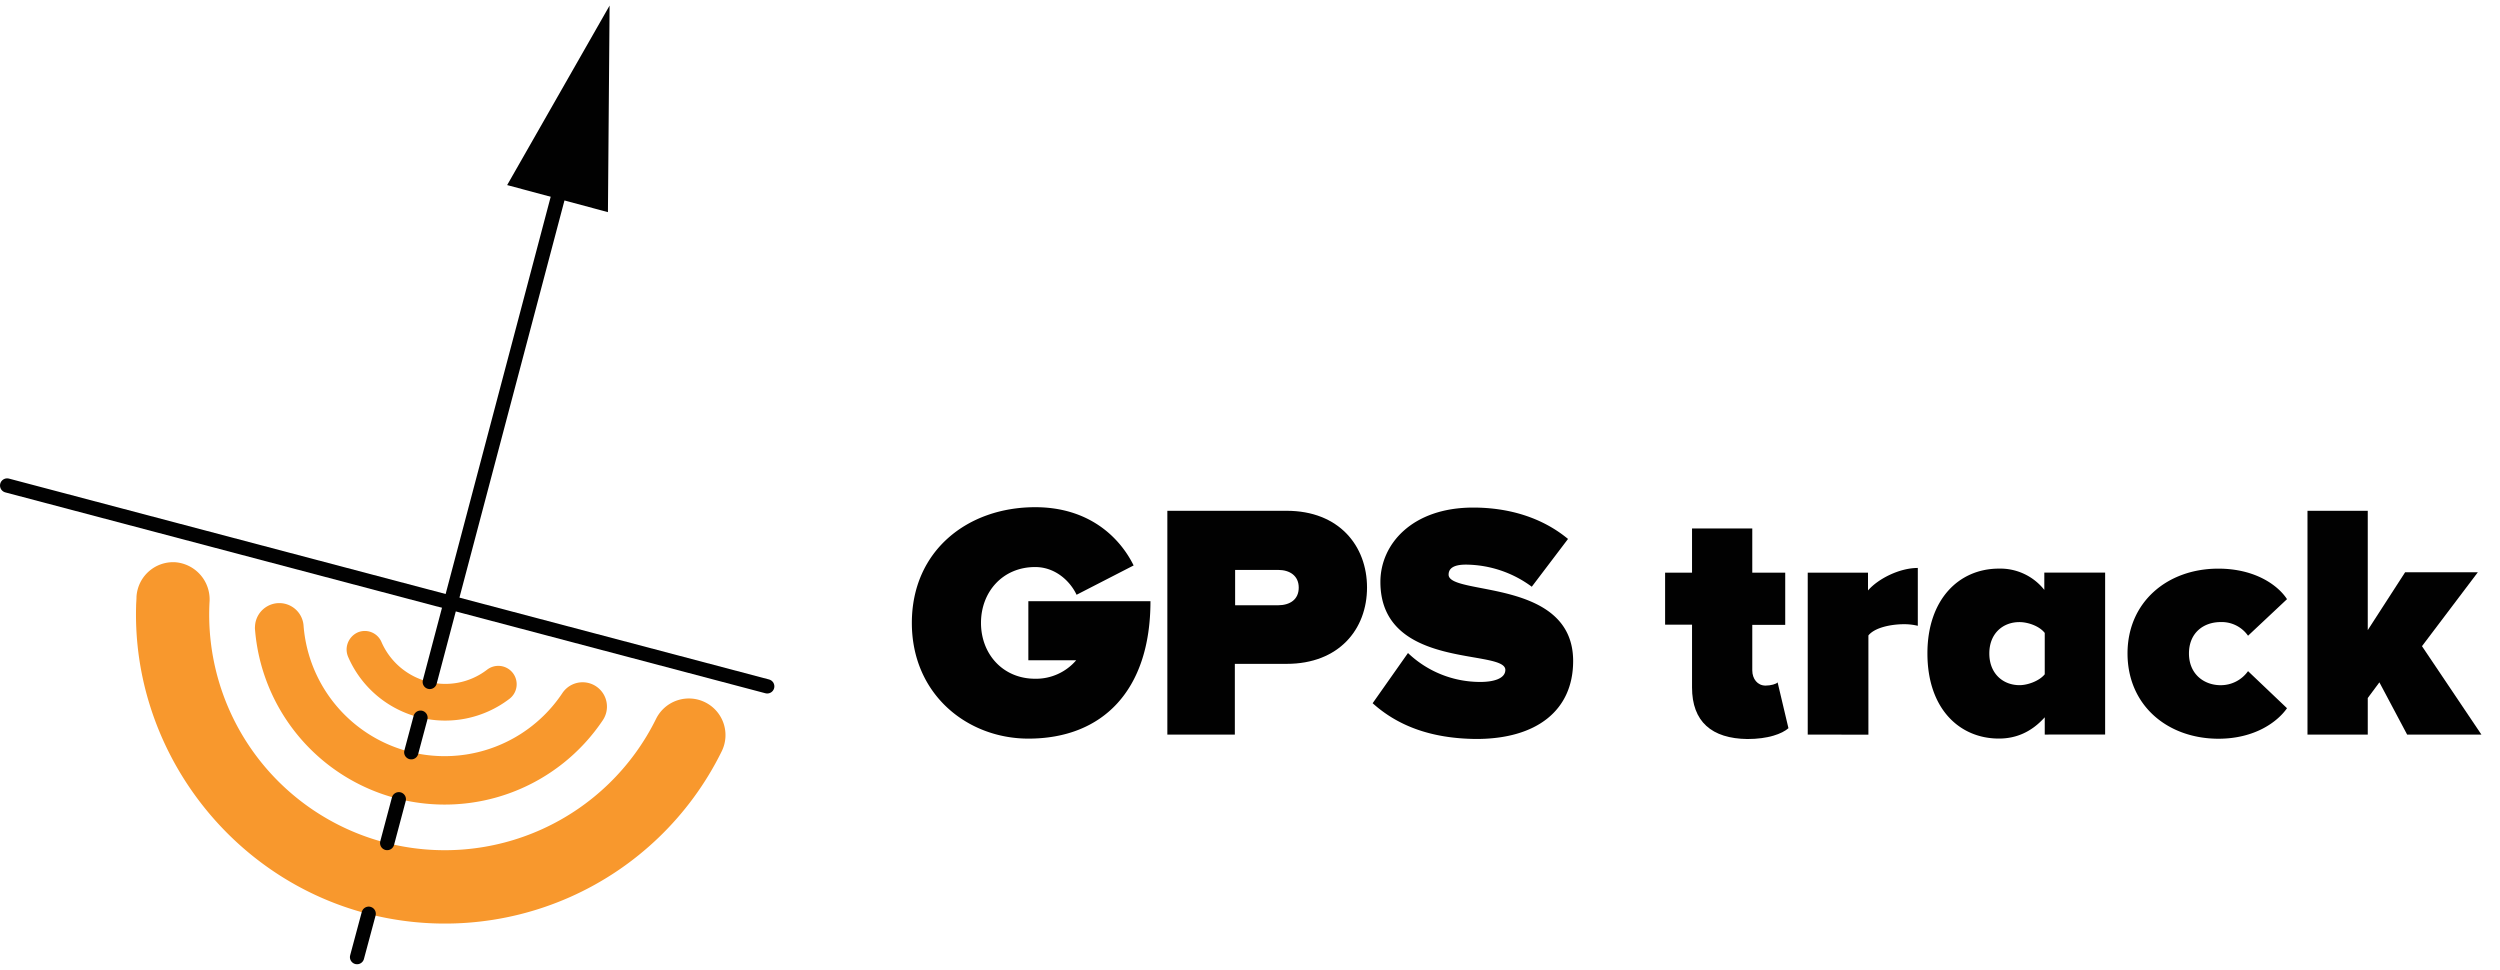 <svg id="Layer_1" data-name="Layer 1" xmlns="http://www.w3.org/2000/svg" viewBox="0 0 876.43 340" preserveAspectRatio="xMinYMin"><defs><style>.cls-1,.cls-4{fill:#010101;}.cls-2{fill:#F8982D;}.cls-3{fill:none;stroke-linecap:round;stroke-width:5px;}.cls-3,.cls-4{stroke:#010101;stroke-miterlimit:10;}</style></defs><title>gps-track</title><g id="Layer_1-2" data-name="Layer 1"><path class="cls-1" d="M319.67,218.37c0-25.21,19.44-40.56,43.24-40.56,18.73,0,29.58,10.42,34.51,20.42l-20,10.28c-2.25-4.79-7.46-9.72-14.51-9.72-11.41,0-19,8.73-19,19.58s7.61,19.58,19,19.58a18.53,18.53,0,0,0,14.37-6.48H360.51v-20.7h42.81c0,31.27-16.76,48.17-42.81,48.17C339.1,258.93,319.67,243.43,319.67,218.37Z"/><path class="cls-1" d="M409.24,257.52V179.07h41.83c18.31,0,28.17,12.25,28.17,26.9s-9.86,26.76-28.17,26.76H432.9v24.79ZM455.3,206c0-4.23-3.24-6.2-7.18-6.2H433v12.39h15.07C452.2,212.17,455.3,210.2,455.3,206Z"/><path class="cls-1" d="M481.21,246.53l12.39-17.6A36.63,36.63,0,0,0,519,239.07c4.51,0,8.73-1.13,8.73-4.23,0-7.46-43.8.14-43.8-30.84,0-13.24,11.13-26.06,32.53-26.06,12.82,0,24.37,3.66,33.24,11L537,205.69a39.24,39.24,0,0,0-23.1-7.75c-4.65,0-6.06,1.55-6.06,3.52,0,7.46,43.66,1.13,43.66,30.28,0,17.32-12.82,27.32-33.94,27.32C500.93,258.93,489.52,254,481.21,246.53Z"/><path class="cls-1" d="M593.18,241v-22h-9.44V200.76h9.44V185.27H614.3v15.49h11.55v18.31H614.3V235c0,3,1.83,5.35,4.65,5.35,1.83,0,3.8-.56,4.23-1.13l3.8,16.06c-2.25,2-7.18,3.8-14.37,3.8C600.08,258.93,593.18,253,593.18,241Z"/><path class="cls-1" d="M633.74,257.52V200.76h21.13V207c3.52-4.08,11-7.89,17.46-7.89v20.28a20.23,20.23,0,0,0-4.79-.56c-4.51,0-10.28,1.13-12.53,3.94v34.79Z"/><path class="cls-1" d="M716.83,257.52v-6.06c-4.79,5.35-10.28,7.46-16.06,7.46-13.8,0-25.07-10.42-25.07-29.86,0-18.87,11-29.72,25.07-29.72a19.68,19.68,0,0,1,15.91,7.46v-6.06H738v56.76Zm0-21.13V221.89c-2-2.54-6.06-3.8-8.87-3.8-5.77,0-10.56,3.94-10.56,11S702.19,240.2,708,240.2C710.78,240.2,714.86,238.79,716.83,236.39Z"/><path class="cls-1" d="M745.85,229.07c0-18,13.94-29.72,31.83-29.72,13,0,21,5.92,24.08,10.7L788.1,222.87a11.25,11.25,0,0,0-9.58-4.79c-6.06,0-11.13,3.8-11.13,11s5.21,11.13,11.13,11.13a11.7,11.7,0,0,0,9.58-4.93l13.66,13c-3.24,4.65-11.13,10.7-24.08,10.7C759.79,258.93,745.85,247.24,745.85,229.07Z"/><path class="cls-1" d="M843.87,257.52l-9.72-18.31-4.08,5.49v12.82H808.94V179.07h21.13V220.9l13.1-20.28h25.49l-19.58,25.91,20.84,31Z"/><path class="cls-2" d="M47.71,212.73c0-1.13.14-2.39.14-3.52A12.88,12.88,0,0,1,61.37,197.1a13.07,13.07,0,0,1,12.11,13.52A82.59,82.59,0,0,0,230,252a12.82,12.82,0,0,1,23,11.41A108.16,108.16,0,0,1,126.3,319.63C79,306.11,46.44,261.46,47.71,212.73Z"/><path class="cls-2" d="M89.4,219.49a8.53,8.53,0,0,1,17-.42A49.6,49.6,0,0,0,197.14,243a8.53,8.53,0,0,1,14.22,9.44,66.72,66.72,0,0,1-122-32.25Z"/><path class="cls-2" d="M121.51,227.52a6.66,6.66,0,0,1,3.8-5.77,6.35,6.35,0,0,1,8.45,3.38,24.38,24.38,0,0,0,15.63,13.66,24,24,0,0,0,21.27-3.94,6.44,6.44,0,1,1,7.75,10.28,37.08,37.08,0,0,1-56.34-14.79A6.71,6.71,0,0,1,121.51,227.52Z"/><line class="cls-3" x1="129.25" y1="320.33" x2="125.17" y2="335.54"/><line class="cls-3" x1="139.82" y1="280.19" x2="135.73" y2="295.55"/><line class="cls-3" x1="147.42" y1="251.6" x2="144.18" y2="263.72"/><line class="cls-3" x1="195.73" y1="68.65" x2="150.66" y2="239.07"/><polygon class="cls-4" points="213.19 3.87 212.63 73.72 178.55 64.57 213.19 3.87"/><line class="cls-3" x1="2.5" y1="170.2" x2="268.97" y2="240.62"/></g></svg>